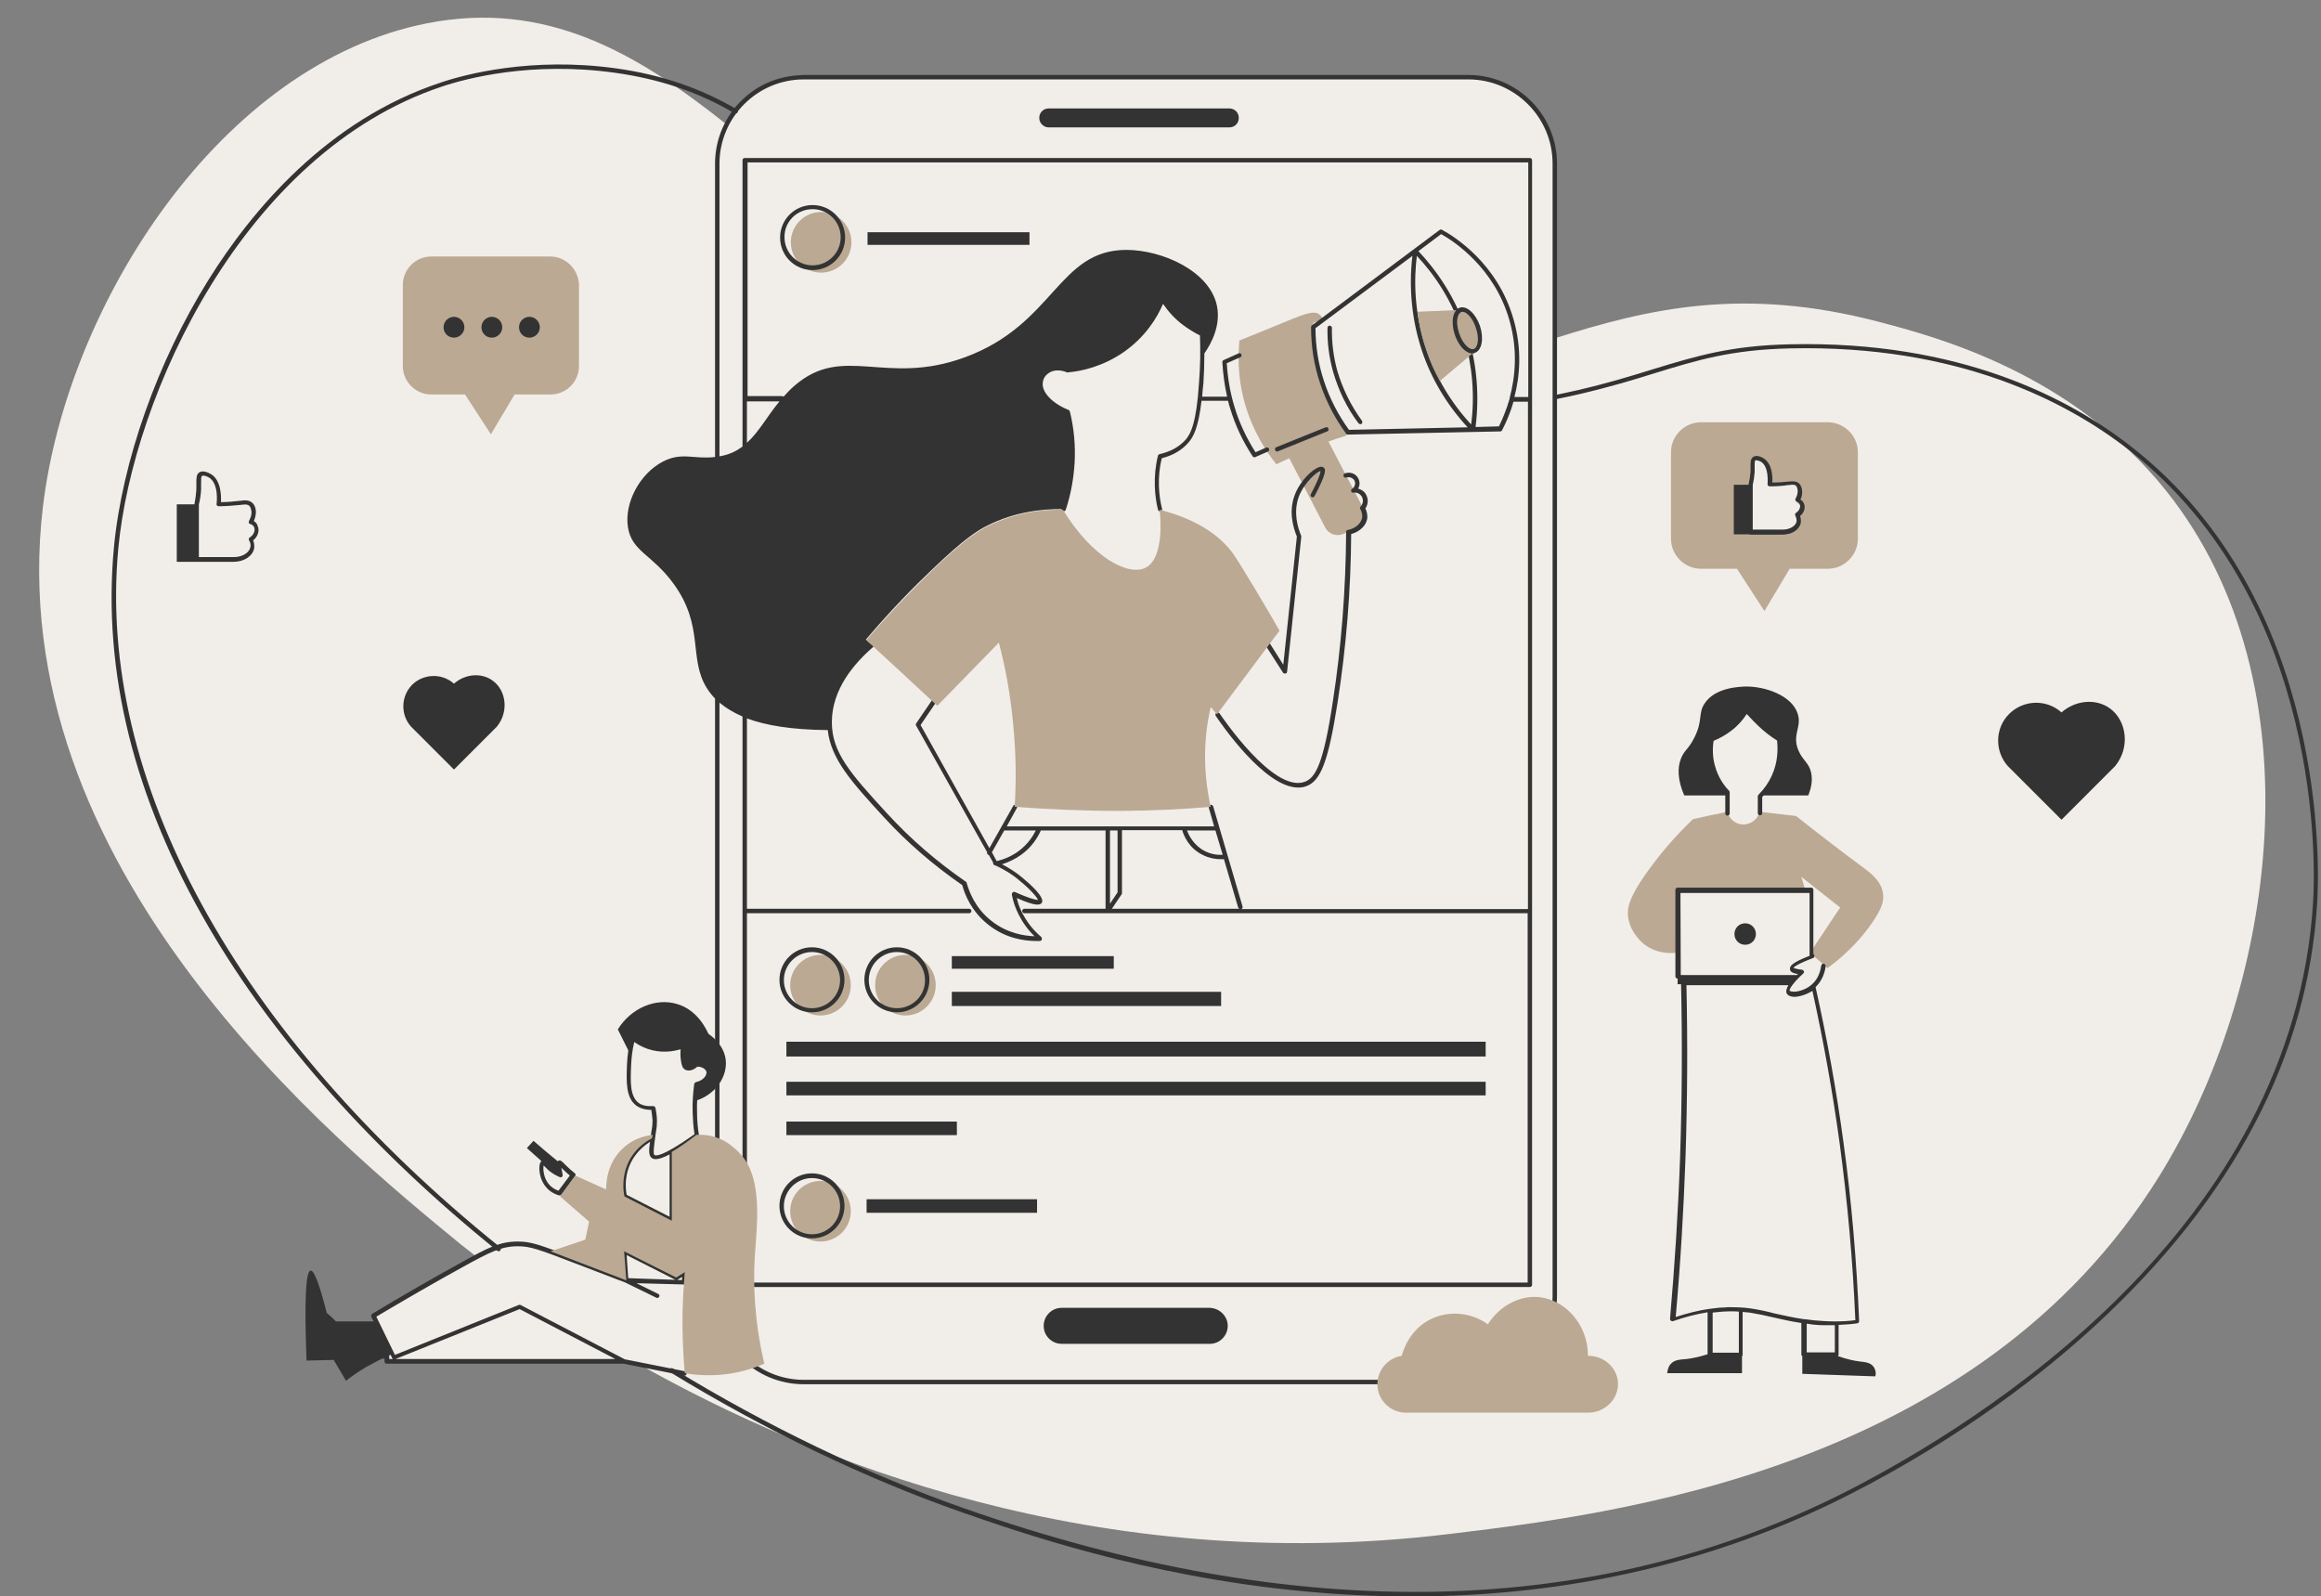 <?xml version="1.0" encoding="UTF-8" standalone="no"?><svg xmlns="http://www.w3.org/2000/svg" xmlns:xlink="http://www.w3.org/1999/xlink" fill="#000000" height="505.6" preserveAspectRatio="xMidYMid meet" version="1.1" viewBox="-12.4 -5.6 735.2 505.6" width="735.2" zoomAndPan="magnify">
 <rect x="-12.4" y="-5.6" width="735.2" height="505.6" fill="#808080" stroke="none"/>
 <defs>
  <clipPath id="clip1">
   <path d="m22 14h699.82v486.05h-699.82z"/>
  </clipPath>
 </defs>
 <g id="surface1">
  <g id="change1_1"><path d="m217.8 33.852c4.5-8.903 13.7-15 24.4-15h210.5c15.1 0 27.4 12.296 27.4 27.398v55.3c29.7-9.402 59.6-16.499 102.7-5.198 17.8 4.698 61.1 15.998 91.1 53.698 48.9 61.5 34.5 157.7-2.4 217-57.9 93.2-172.9 107-225.4 113.3-110.6 13.3-201.3-22.9-256.4-54l-4.3-0.9h-75.1v-5.8l-4.3-8.7 32.5-18.5c-2-1.6-3.5-2.8-4.7-3.7-40.499-33.2-146.2-119.8-132.6-233.9 7.698-64.1 56.3-140.3 121.8-153.1 37.5-7.301 66 9.199 94.8 32.102" fill="#f1eee9"/></g>
  <g id="change2_1"><path d="m274.4 296.85c-5.3 0-9.6 4.3-9.6 9.6s4.3 9.6 9.6 9.6 9.6-4.3 9.6-9.6-4.3-9.6-9.6-9.6zm-26.7-235.3c-5.3 0-9.6 4.301-9.6 9.597 0 5.301 4.3 9.602 9.6 9.602s9.6-4.301 9.6-9.602c0-5.296-4.3-9.597-9.6-9.597zm-0.2 306.9c-5.3 0-9.6 4.3-9.6 9.6s4.3 9.6 9.6 9.6 9.6-4.3 9.6-9.6-4.3-9.6-9.6-9.6zm0-71.6c-5.3 0-9.6 4.3-9.6 9.6s4.3 9.6 9.6 9.6 9.6-4.3 9.6-9.6-4.3-9.6-9.6-9.6zm169.6-135.3l-3.6 1.8c-2.3 1.2-5.1 0.3-6.2-2l-11.3-21.8c-1.4 0.6-2.8 1.3-4.1 1.9-3-3.7-7.7-10.6-10.3-20.4-2-7.7-1.8-14.4-1.4-18.8 3.9-1.6 7.8-3.102 11.8-4.801 8.3-3.398 11.7-5 13.6-3.398 0.6 0.5 0.9 1.097 1 1.5-1 0.398-2 0.801-3 1.097-0.1 3.402 0.1 7.602 1.1 12.202 1.9 9.6 6 16.7 9.1 21 0.1 0 0.7 0.4 0.8 1.1s-0.4 1.4-1.1 1.6c-1.7 0.5-3.4 1.1-5.1 1.7 3.6 6.9 7.2 13.8 10.8 20.7 1 2.6 0.2 5.4-2.1 6.6zm163.6 125c-2.6 3.8-7 9.2-14.2 14.5l-4.8-4.2c-0.3-0.2-0.5-0.4-0.8-0.7l0.8-1.1 8.8-13.2-12.3-9.7 1.2 4.1h-39.9v19.6l-0.6 0.3c-0.9 0.1-5.8 0.8-10.3-2.5-0.4-0.3-4.6-3.5-5.3-8.9-0.3-2.5 0-6 7.1-15.6 3-4.1 7.4-9.5 13.5-15.3 3.6-0.8 7.2-1.6 10.8-2.3 0.7 2.4 2.9 4.1 5.3 4 2.3-0.1 4.4-1.7 5-4l11.5 1.3c8.6 6.8 15.4 12 21.5 16.5 2.1 1.6 5.4 4 6 7.8 0.5 2.5-0.3 5-3.3 9.4" fill="#bba993"/></g>
  <g id="change2_2"><path d="m161.9 75.648h-37.7c-4.9 0-9 4-9 9v25.702c0 4.9 4 9 9 9h10.7l8.2 12.6 7.5-12.6h11.4c4.9 0 9-4 9-9v-25.799c-0.2-4.903-4.2-8.903-9.1-8.903zm414.2 62.002v27.4c0 5.2-4.3 9.5-9.5 9.5h-12.1l-8 13.4-8.7-13.4h-11.4c-5.2 0-9.5-4.3-9.5-9.5v-27.4c0-5.2 4.3-9.5 9.5-9.5h40.1c5.3 0 9.6 4.3 9.6 9.5" fill="#bba993"/></g>
  <g id="change3_1"><path d="m419.1 158.25c0.1-1.1-0.3-2-0.6-2.6-0.2-0.3-0.1-0.6 0.1-0.8 0.8-0.9 0.9-2.1 0.4-3.1-0.5-0.9-1.6-1.5-2.7-1.3-0.3 0-0.6-0.1-0.7-0.4s0-0.6 0.3-0.8c0.9-0.6 1.2-1.8 0.7-2.7-0.5-0.8-1.6-1.2-2.5-0.9-0.4 0.1-0.8 0-0.9-0.4s0-0.8 0.4-0.9c1.6-0.6 3.4 0 4.2 1.5 0.6 1.1 0.6 2.3 0 3.3 1 0.3 2 0.9 2.5 1.9 0.8 1.4 0.7 3.1-0.2 4.4 0.4 0.8 0.7 1.9 0.6 3.1-0.3 2.3-2.4 4.3-5.1 5-0.1 18-1.6 36-4.3 53.3-2.9 18.5-5.3 25-10 26.6-0.8 0.3-1.6 0.4-2.5 0.4-10.6 0-24.4-20.2-26.1-22.7-0.2-0.3-0.1-0.8 0.2-1s0.7-0.1 1 0.2c0.7 1 17 25.2 26.9 21.7 3.5-1.2 6-5.6 9-25.5 2.7-17.5 4.1-35.5 4.2-53.7v-0.2s0-0.1 0.1-0.1c0 0 0-0.1 0.1-0.1l0.1-0.1 0.1-0.1h0.1 0.1c2.4-0.5 4.2-2.1 4.5-4zm-29.1 40.2l4.1 6.5 4.3-40.6c-1.1-2.7-2.7-7.8-0.7-13.1 1.7-4.6 5.7-8.3 7.8-8.9 0.5-0.2 1-0.1 1.3 0.1 0.8 0.5 1.1 1.7-2.8 9.1-0.2 0.3-0.6 0.5-0.9 0.3s-0.5-0.6-0.3-0.9c2.8-5.3 3.1-6.9 3.1-7.4-1 0.2-5.1 3.5-6.9 8.2-1.8 5-0.3 9.8 0.7 12.2 0 0.1 0.1 0.2 0.1 0.4l-4.5 42.8c0 0.3-0.2 0.5-0.5 0.6h-0.2c-0.2 0-0.5-0.1-0.6-0.3l-5.2-8.1c-0.2-0.3-0.1-0.8 0.2-1 0.4-0.4 0.8-0.3 1 0.1zm153.8 91.8c0 1.9-1.5 3.4-3.4 3.4s-3.4-1.5-3.4-3.4 1.5-3.4 3.4-3.4 3.4 1.5 3.4 3.4zm21.5 123.9s0.1 0 0 0c0.1 0 0.1 0 0 0h1.2 1.6 0.2 0.5v8.6h-8.9v-9.1c1.6 0.3 3.4 0.5 5.4 0.5zm-23.1-5.3c-2.1-0.3-4.2-0.4-6.3-0.4h-0.9c-0.3 0-0.7 0-1 0.1h-0.7c-0.8 0-1.5 0.1-2.3 0.2-0.3 0-0.6 0.1-0.9 0.1s-0.5 0.1-0.8 0.1h-0.1c-3.5 0.5-7.1 1.4-10.8 2.6 1.5-16.8 2.5-33.7 3.1-50.5 0.6-18.1 0.7-36.5 0.3-54.6h32.3c-0.6 1-0.9 2-0.5 2.7 0.2 0.3 0.6 0.7 1.5 0.9 0.2 0 0.5 0.1 0.8 0.1 1.6 0 3.9-0.7 5.8-1.9 3.5 15.9 6.4 32 8.6 48.1 2.5 18.5 4.2 37.4 5 56.2-2.1 0.3-4.2 0.4-6.3 0.4-1.1 0-2.3 0-3.4-0.1h-0.2c-2-0.1-4.1-0.3-6.1-0.6h-0.3c-3.4-0.5-6.4-1.2-9.2-1.8-2.6-0.7-5-1.2-7.6-1.6zm-9 1s0.1 0 0 0c0.8 0 1.5-0.1 2.3-0.1 1 0 1.9 0 2.9 0.1v13h-8.3v-12.7c1-0.1 2.1-0.2 3.1-0.3zm-13.3-132.6h40.9v19.9c-5.4 2.1-6.4 3.2-6.2 4.3 0.1 0.8 0.9 1.2 2.5 1.5l-0.3 0.3h-36.8zm61.2 150.1c-1-1.4-2.7-1.5-4.3-1.7-1.8-0.2-4.1-0.7-7-1.7 0.1-0.1 0.2-0.3 0.2-0.5v-9.4c2-0.1 4-0.2 5.9-0.5 0.4 0 0.6-0.4 0.6-0.7-0.8-19-2.4-38.1-5-56.9-2.2-16.3-5.2-32.8-8.8-48.9 2.3-2.2 3-5 3.2-6.6 0-0.4-0.2-0.7-0.6-0.8s-0.7 0.2-0.8 0.6c-0.2 1.4-0.8 4.1-3 6-1.9 1.7-4.8 2.5-6.4 2.2-0.4-0.1-0.5-0.2-0.6-0.2-0.3-0.4 1.1-2.6 4.3-5.5 0.2-0.2 0.3-0.5 0.2-0.7-0.1-0.3-0.3-0.4-0.6-0.5-1.9-0.2-2.5-0.5-2.7-0.6 0.2-0.3 1.2-1.2 6.2-3.1 0.4-0.1 0.5-0.5 0.4-0.9-0.1-0.2-0.2-0.3-0.3-0.4v-20.3c0-0.4-0.3-0.7-0.7-0.7h-42.3c-0.4 0-0.7 0.3-0.7 0.7v27.4c0 0.4 0.3 0.7 0.7 0.7v1.8h1.1c0.4 18.1 0.3 36.4-0.3 54.5-0.6 17.1-1.7 34.4-3.2 51.5 0 0.2 0.1 0.5 0.3 0.6s0.4 0.2 0.7 0.1c3.7-1.3 7.3-2.2 10.9-2.8v13.1 0.2c-2.8 0.9-5 1.3-6.6 1.5-2.1 0.2-3.8 0.2-5 1.5-0.9 0.9-1.1 2.2-1.2 3h23.7v-5.3c0.1-0.1 0.2-0.3 0.2-0.5v-13.6c0.7 0.1 1.5 0.1 2.2 0.2 2.5 0.4 4.9 0.9 7.4 1.5 2.7 0.6 5.6 1.3 9 1.8v10c0 0.2 0.1 0.4 0.3 0.5v5.6l23.1 0.8c0.3-0.7 0.2-2-0.5-3zm-51.7-190.4c-0.8-2.8-0.9-5.9-0.3-8.8 0-0.2 0.2-0.4 0.4-0.5 2-0.7 3.9-1.8 5.6-3.1 2-1.6 3.7-3.5 5-5.8 0.1-0.2 0.3-0.3 0.6-0.3 0.2 0 0.5 0.1 0.6 0.3 1.3 1.6 2.7 3.2 4.2 4.6 1.8 1.7 3.8 3.2 5.9 4.5 0.2 0.1 0.3 0.3 0.3 0.5 0.4 3 0.4 7.5-1.7 12.3-1 2.3-2.5 4.4-4.2 6.2v5.1c0 0.4-0.3 0.7-0.7 0.7s-0.7-0.3-0.7-0.7v-5.3c0-0.2 0.1-0.4 0.2-0.5 1.8-1.8 3.2-3.8 4.2-6 2-4.3 2-8.4 1.7-11.2-2.1-1.3-4-2.8-5.8-4.5-1.3-1.2-2.6-2.6-3.8-3.9-1.3 2-2.9 3.8-4.9 5.3-1.7 1.3-3.6 2.4-5.6 3.2-0.4 2.6-0.3 5.3 0.4 7.8 1 3.8 3 6.5 4.5 8 0.1 0.1 0.2 0.3 0.2 0.5v6.7c0 0.4-0.3 0.7-0.7 0.7s-0.7-0.3-0.7-0.7v-6.4c-1.6-2-3.7-4.8-4.7-8.7zm-377.4-138.9c0-1.801 1.5-3.301 3.3-3.301s3.3 1.5 3.3 3.301-1.5 3.299-3.3 3.299-3.3-1.401-3.3-3.299zm-11.9 0c0-1.801 1.5-3.301 3.3-3.301s3.3 1.5 3.3 3.301-1.5 3.299-3.3 3.299-3.3-1.401-3.3-3.299zm-12 0c0-1.801 1.5-3.301 3.3-3.301s3.3 1.5 3.3 3.301-1.5 3.299-3.3 3.299-3.3-1.401-3.3-3.299zm116.9-37.403c4.9 0 8.9 4 8.9 8.903 0 4.898-4 8.898-8.9 8.898s-8.9-4-8.9-8.898c-0.1-4.903 3.9-8.903 8.9-8.903zm0 19.301c5.7 0 10.3-4.597 10.3-10.301 0-5.699-4.6-10.296-10.3-10.296s-10.3 4.597-10.3 10.296c0 5.704 4.6 10.301 10.3 10.301zm-41.4 319.9l-17-0.6-0.5-7.3 15.4 7.8c0.2 0.1 0.5 0.1 0.7 0l1.5-0.9zm-91.5 25h-1.2v-2.2l0.9 1.9c0.1 0.2 0.2 0.3 0.3 0.3zm40.1-15.8l30.3 15.8h-69.6zm52.1-7.8c0.4 0 0.7-0.3 0.7-0.6l0.2-3.2c0-0.3-0.1-0.5-0.3-0.6s-0.5-0.1-0.7 0l-2.3 1.5-16.2-8.2c-0.2-0.1-0.5-0.1-0.7 0s-0.3 0.4-0.3 0.6l0.6 8.1c-2.6-1-7.8-3-14.4-5.5l-0.9-0.3c-11.4-4.4-14.2-5.4-18.3-5.4h-0.1c-5.7 0-9.6 2-17.8 6.6-9.5 5.2-19 10.7-28.3 16.3-0.3 0.2-0.4 0.6-0.3 0.9l4.2 8.5v5.7c0 0.4 0.3 0.7 0.7 0.7h75.1l19.1 3.8h0.1c0.3 0 0.6-0.2 0.7-0.6s-0.2-0.7-0.5-0.8l-19.1-3.8-33-17.2c-0.2-0.1-0.4-0.1-0.6 0l-39.2 15.8-5.9-12.1c9.1-5.4 18.4-10.8 27.7-15.9 8-4.4 11.8-6.4 17.1-6.4h0.1c3.9 0 6.6 1 17.8 5.3l0.8 0.3c7.6 2.9 13.3 5.1 15.4 5.9l9.8 4.8c0.3 0.2 0.8 0 0.9-0.3 0.2-0.3 0-0.8-0.3-0.9l-6.9-3.4zm6.8-66.1c-0.6 1-1.7 1.7-3 2-0.3 0.1-0.5 0.3-0.6 0.6-0.4 3-0.6 6-0.5 9 0.1 2.3 0.2 4.6 0.6 6.9-10.7 7.6-12.4 6.8-12.7 6.6-0.5-0.4-0.1-3 0.3-6.1 0.1-0.5 0.1-0.9 0.2-1.3 0.2-1.1 0.3-2 0.3-3.3 0-1.4-0.2-2.9-0.5-4.3-0.1-0.3-0.4-0.5-0.7-0.5h-0.1c-1.9 0.1-3.4-0.2-4.5-1-2.8-2.1-2.6-6.8-2.4-11.7 0.1-2.5 0.4-5.1 1-7.6 1.7 1.2 3.6 2.1 5.7 2.6 3.7 0.9 6.9 0.3 9-0.3-0.1 1.2-0.1 2.4 0.1 3.6 0.2 1.3 0.4 2.4 1.4 2.9s2.5 0.2 3.8-1c1.5 0 2.6 0.8 2.8 1.5 0.2 0.1 0.1 0.8-0.2 1.4zm-11.3 44.7l-13.7-7c-0.4-2.1-0.8-6.8 2-11.4 1.6-2.6 3.7-4.3 5.4-5.4-0.4 2.8-0.4 4.2 0.4 5 0.3 0.3 0.7 0.5 1.4 0.5 0.9 0 2.3-0.4 4.4-1.5v19.8zm8.5-49.3c-0.2 0-0.3 0.1-0.5 0.2-1 1-2 1.3-2.4 1-0.3-0.2-0.5-0.8-0.6-1.9-0.2-1.4-0.2-2.8 0-4.3 0-0.2-0.1-0.5-0.2-0.7-0.2-0.2-0.5-0.2-0.7-0.1-1.7 0.7-5.2 1.6-9.2 0.6-2.2-0.5-4.2-1.6-6-3-0.2-0.2-0.4-0.2-0.7-0.1-0.2 0.1-0.4 0.3-0.5 0.5-0.7 2.9-1.2 5.9-1.3 8.9-0.2 5.3-0.4 10.4 2.9 12.9 1.2 0.9 2.9 1.4 4.8 1.4 0.2 1.1 0.3 2.3 0.4 3.4 0 1.2-0.1 2-0.3 3.1-0.1 0.4-0.1 0.8-0.2 1.4 0 0.2-0.1 0.4-0.1 0.6-2 1.1-4.8 3-6.8 6.4-3.2 5.2-2.5 10.6-2.1 12.7 0 0.2 0.2 0.4 0.4 0.5l15 7.7c0.1 0.1 0.2 0.1 0.3 0.1s0.3 0 0.4-0.1c0.2-0.1 0.3-0.4 0.3-0.6v-21.6c1.9-1.1 4.4-2.7 7.5-4.9 0.2-0.2 0.3-0.4 0.3-0.7-0.4-2.4-0.6-4.8-0.6-7.2-0.1-2.8 0.1-5.5 0.4-8.3 1.5-0.4 2.8-1.3 3.5-2.5 0.6-1 0.7-2 0.4-2.8-0.5-1.6-2.3-2.6-4.4-2.6zm36.5 54.8c-4.9 0-8.9-4-8.9-8.9s4-8.9 8.9-8.9 8.9 4 8.9 8.9-4 8.9-8.9 8.9zm0-19.3c-5.7 0-10.3 4.6-10.3 10.3s4.6 10.3 10.3 10.3 10.3-4.6 10.3-10.3c0-5.6-4.6-10.3-10.3-10.3zm26.9-52.3c-4.9 0-8.9-4-8.9-8.9s4-8.9 8.9-8.9 8.9 4 8.9 8.9c0.1 4.9-4 8.9-8.9 8.9zm0-19.3c-5.7 0-10.3 4.6-10.3 10.3s4.6 10.3 10.3 10.3 10.3-4.6 10.3-10.3c0-5.6-4.6-10.3-10.3-10.3zm-26.9 19.3c-4.9 0-8.9-4-8.9-8.9s4-8.9 8.9-8.9 8.9 4 8.9 8.9-4 8.9-8.9 8.9zm0-19.3c-5.7 0-10.3 4.6-10.3 10.3s4.6 10.3 10.3 10.3 10.3-4.6 10.3-10.3c0-5.6-4.6-10.3-10.3-10.3zm146.7-157.5c-0.1-0.4 0-0.8 0.4-0.9l15.6-6.3c0.4-0.1 0.8 0 0.9 0.4s0 0.8-0.4 0.9l-15.6 6.3c-0.1 0-0.2 0.1-0.3 0.1-0.2-0.1-0.5-0.2-0.6-0.5zm27.5-9.3c0.2 0.3 0.2 0.7-0.1 1-0.1 0.1-0.3 0.1-0.4 0.1-0.2 0-0.4-0.1-0.6-0.3-3.7-4.9-6.3-10.4-8-16.2-1.3-4.6-1.9-9.3-1.8-14 0-0.398 0.3-0.699 0.7-0.699s0.7 0.301 0.7 0.699c-0.1 4.6 0.5 9.2 1.7 13.6 1.7 5.7 4.3 11 7.8 15.8zm-253.6 236.6l0.6 0.6c0.7 0.7 1.4 1.3 2.1 1.9l-3.6 4.8c-1.2-0.4-2.2-1.1-3-2-1.8-2.1-1.9-4.9-1.7-6l0.1 0.1 1.2 1.2c1.1 1 2.4 1.8 3.8 2.4 0.2 0.1 0.5 0.1 0.7-0.1s0.3-0.5 0.2-0.7c-0.1-1-0.3-1.7-0.4-2.2zm-8.8-8.5c-0.7 0.8-1.4 1.5-2.1 2.3l4.6 4.1c-0.2 0.2-0.4 0.5-0.5 0.9-0.4 1.6-0.1 5 2 7.4 1 1.2 2.4 2.1 4.1 2.6h0.2c0.2 0 0.4-0.1 0.6-0.3l4.3-5.8c0.1-0.1 0.2-0.3 0.1-0.5 0-0.2-0.1-0.3-0.3-0.5-0.9-0.7-1.7-1.4-2.5-2.2l-0.8-0.8c-0.7-0.7-1.2-1.2-1.8-0.9-0.1 0-0.2 0.1-0.2 0.2-2.6-2.1-5.2-4.3-7.7-6.5zm67.6-234.2h10.3c-3.9 4.7-6.5 9.7-10.3 13.1zm228.5-20.5c-3.8-12.601-10.6-21.601-15.8-27.101l7.2-5.398c4.3 2.398 16.9 10.801 21.6 27.199 2.8 9.7 1.8 18.3 0.1 24.7v0.2c-1.1 3.8-2.4 6.8-3.4 8.8l-7.4 0.2c1.2-9.5 0.5-19.4-2.3-28.6zm-14.7 4.4c3 9 8 17.3 14.5 24.3l-37.6 0.8c-3.4-4.7-6.1-9.9-7.9-15.4-1.8-5.4-2.7-11.1-2.7-16.798l30.7-22.903c-1.2 10-0.2 20.403 3 30.001zm15.6 23.4c-6.3-6.8-11.3-15.1-14.2-23.9-4-11.7-3.9-22.302-3-29.501 5.1 5.403 11.4 14 15 26.001 2.6 8.8 3.4 18.3 2.2 27.4zm17.9-8.7h-4.2c1.7-6.5 2.5-15.1-0.3-24.701-5-17.5-18.6-26.097-22.7-28.301-0.2-0.097-0.5-0.097-0.7 0.102l-40.4 30.199c-0.2 0.102-0.3 0.301-0.3 0.602 0 5.999 0.9 11.899 2.8 17.599 1.9 5.8 4.7 11.2 8.3 16.1 0.1 0.2 0.3 0.3 0.6 0.3l48.2-1c0.3 0 0.5-0.1 0.6-0.4 1-1.9 2.5-5 3.6-9h4.6v160.7h-90.8c0.3-0.1 0.5-0.5 0.4-0.8l-9.3-31.7c-0.1-0.4-0.5-0.6-0.9-0.5s-0.6 0.5-0.5 0.9l1.7 5.9h-65.7l3.2-5.8c0.2-0.3 0.1-0.8-0.3-0.9-0.3-0.2-0.8-0.1-0.9 0.3l-7.5 13.3-21.8-39 4.7-6.9c0.2-0.3 0.1-0.7-0.2-1-0.3-0.2-0.7-0.1-1 0.2l-4.9 7.2c-0.1 0.2-0.2 0.5 0 0.7l22.5 40.1c-0.1 0.3 0 0.6 0.3 0.8h0.2l1.4 2.5c0 0.1-0.1 0.2 0 0.3 0.1 0.3 0.4 0.6 0.7 0.6h0.1c2.8 1.3 5.4 2.9 7.7 4.9 3.1 2.5 5.4 5.1 5.7 6-0.5 0-2.1-0.2-7.3-2.5-0.2-0.1-0.5-0.1-0.7 0.1s-0.3 0.4-0.3 0.7c0.4 2.1 1.1 4.2 2.1 6.2 1.3 2.6 3 5 5.1 7-3.2-0.1-8.7-0.9-13.7-4.9-5.1-4-7-9.2-7.8-12 0-0.2-0.1-0.3-0.3-0.4-9.1-6.3-17.5-13.5-24.9-21.6-11.8-12.8-17.5-19.4-17.5-28.9 0-10.5 7.2-18.8 13.3-24 0.3-0.2 0.3-0.7 0.1-1s-0.7-0.3-1-0.1c-0.1 0.1-0.2 0.1-0.2 0.2-0.5-0.4-0.9-0.9-1.4-1.3 8.1-9.5 15.3-16.8 20.8-22 10.5-10.1 14.6-12.5 17.5-14 9.1-4.6 17.8-5.3 23.6-5.3 0 0.3 0.2 0.6 0.5 0.7h0.2c0.3 0 0.6-0.2 0.7-0.5 1.6-4.8 2.5-9.9 2.8-14.9 0.3-5.4-0.2-10.9-1.5-16.2-0.1-0.2-0.2-0.4-0.4-0.5-5.1-2-8.5-5.6-8.2-8.5 0-0.4 0.2-1.8 1.4-2.8 1.5-1.4 3.9-1.6 6.3-0.6 0.1 0 0.2 0.1 0.3 0 4.5-0.4 11.2-1.9 17.9-6.6 6.6-4.7 10.3-10.602 12.2-15.102 1.8 2.602 3.9 4.903 6.5 6.801 1.6 1.199 3.4 2.301 5.2 3.201 0.2 5 0.1 10.1-0.3 15-0.8 12.6-2.6 16.2-4.3 18.1-2 2.2-4.7 3.7-8.2 4.5-0.3 0.1-0.5 0.3-0.5 0.5-0.8 3.2-1.1 6.4-1 9.7 0.1 2.5 0.4 5 1 7.4 0.1 0.4 0.5 0.6 0.8 0.5 0.4-0.1 0.6-0.5 0.5-0.8-0.6-2.3-0.9-4.7-1-7.1-0.1-3 0.2-6 0.9-8.9 3.5-0.9 6.3-2.5 8.4-4.9 1.6-1.8 3.2-4.7 4.2-13.3h8.4c0.2 0.8 0.4 1.7 0.7 2.5 1.6 5.3 4 10.4 7.1 15.1 0.1 0.2 0.4 0.3 0.6 0.3 0.1 0 0.2 0 0.3-0.1l3.9-1.7c0.4-0.2 0.5-0.6 0.4-0.9-0.2-0.4-0.6-0.5-0.9-0.4l-3.4 1.5c-2.8-4.4-5.1-9.2-6.6-14.2-1.4-4.5-2.2-9.2-2.5-14l4.3-1.9c0.4-0.2 0.5-0.6 0.3-0.9-0.2-0.4-0.6-0.5-0.9-0.3l-4.7 2.1c-0.3 0.1-0.4 0.4-0.4 0.7 0.2 3.7 0.7 7.3 1.5 10.9h-7.9c0.1-1.3 0.2-2.7 0.4-4.3 0.2-3.1 0.3-6.2 0.3-9.4 2.3-3.3 5.2-8.901 4-14.998-2.2-11-17.2-17.801-28.8-17.801-21.6 0.097-22.7 23.597-51 33.999-25.2 9.3-38.5-4.4-54 9-1.3 1.1-2.4 2.3-3.5 3.5-0.1-0.1-0.3-0.2-0.5-0.2h-10.9v-73.998h247.3v74.298zm-109.4 137.3c0.5 1.7 2.1 5.5 6.2 7.6 2.2 1.2 4.5 1.5 6.1 1.5h0.9l4.5 15.3c0.1 0.2 0.3 0.4 0.5 0.4h-40.5l3.1-4.6c0.1-0.1 0.1-0.2 0.1-0.4v-19.9h19.1zm12.8 7.7c-1.5 0.1-3.7-0.1-5.9-1.3-3.3-1.8-4.8-4.8-5.4-6.4h9zm-33.3-7.7v19.6l-2.4 3.6v-23.2zm-39.8 6.9l3.9-6.9h10c-1 2-2.6 4.4-5.4 6.5-2 1.5-4.4 2.6-7 3.2zm-77.6 19.3h70.4c0.4 0 0.7-0.3 0.7-0.7s-0.3-0.7-0.7-0.7h-70.4v-60.3c5.9 2.2 14.1 3.6 25.6 3.7 1 9.3 7.8 16.7 17.7 27.5 7.4 8.1 15.8 15.3 24.9 21.6 0.8 3 2.9 8.3 8.2 12.5 5.6 4.5 11.8 5.2 15.1 5.2h1.3c0.3 0 0.5-0.2 0.6-0.5s0-0.6-0.2-0.8c-2.6-2.2-4.6-4.8-6.1-7.8-0.7-1.4-1.3-2.9-1.6-4.5 6.3 2.8 7.4 2.2 7.9 1.5 1.1-1.7-3.9-6.1-6.1-7.9-2-1.7-4.2-3.1-6.5-4.3 2.2-0.7 4.3-1.7 6.2-3.1 3.3-2.4 5.1-5.4 6.1-7.6h20.5v24.8h-25.7c-0.4 0-0.7 0.3-0.7 0.7s0.3 0.7 0.7 0.7h159.4v117h-247.3zm255.2 121.1c0 14.7-12 26.7-26.7 26.7h-210.5c-14.7 0-26.7-12-26.7-26.7v-187.8c1.9 1.6 4.3 3.1 7.3 4.4v180c0 0.4 0.3 0.7 0.7 0.7h248.7c0.4 0 0.7-0.3 0.7-0.7v-356.2c0-0.4-0.3-0.701-0.7-0.701h-248.7c-0.4 0-0.7 0.301-0.7 0.699v90.702c-1.9 1.4-4.1 2.5-6.8 3-0.2 0-0.4 0.1-0.5 0.1v-92.7c0-14.699 12-26.699 26.7-26.699h210.5c14.7 0 26.7 12 26.7 26.699zm-244.9-385.5c-11.8 3.301-20.4 14.199-20.4 27v92.9c-6.8 0.8-10.5-1.7-16.6 1.5-7.1 3.7-12.2 12.9-11 20.7s7.7 8.6 14.5 18c9.8 13.5 4.6 23.6 10.5 33 0.7 1.1 1.5 2.2 2.6 3.3v189.1c0 15.5 12.6 28.1 28.1 28.1h210.5c15.5 0 28.1-12.6 28.1-28.1v-358.5c0-15.5-12.6-28.102-28.1-28.102h-210.5c-2.7 0.102-5.2 0.403-7.7 1.102" fill="#333333"/></g>
  <g id="change1_2"><path d="m542.8 144.95l0.5-5.2 2.6 0.4 2.6 5.3-0.5 2.6 8.5-0.7 1.3 2.6-1.2 3.5 1.9 1.5-1.5 3.1 0.5 3.3-3.7 2.3-13-0.5 1.1-5.1 0.9-13.1" fill="#f1eee9"/></g>
  <g id="change3_2"><path d="m66.699 164.65c-0.301 0.2-0.398 0.6-0.199 0.9 0.598 1 0.5 1.8 0.398 2.2-0.398 1.8-2.597 3.1-5.199 3.1h-11.101v-16.7c0.402-1.5 0.601-3.1 0.703-4.7v-2.1c0-1.2 0-2 0.297-2.2 0.402-0.3 1.5 0.1 2.203 0.5 3.097 1.9 2.5 7.7 2.398 8.4 0 0.2 0 0.4 0.199 0.5 0.102 0.1 0.301 0.2 0.5 0.2 2.301 0 4.5-0.2 6.602-0.4h0.199c1.199-0.2 2.301-0.3 2.899 0.3 0.402 0.4 0.5 1 0.601 1.4 0.301 1.4-0.398 2.7-0.699 3.3-0.102 0.2-0.102 0.4-0.102 0.6 0.102 0.2 0.2 0.4 0.403 0.4 0.398 0.1 1 0.4 1.297 1 0.402 1 0 2.4-1.399 3.3zm1.301-5.2c0.398-0.9 0.801-2.2 0.598-3.6-0.098-0.6-0.297-1.5-1.098-2.2-1.102-1-2.602-0.8-4-0.6h-0.199c-1.801 0.2-3.703 0.4-5.703 0.4 0.101-2.1 0-7-3.2-8.9-0.398-0.2-2.398-1.4-3.699-0.5-0.898 0.6-0.898 1.8-0.898 3.4v2c-0.102 1.5-0.301 3.1-0.602 4.5v0.2h-5.601v18.2h18c3.3 0 6-1.8 6.5-4.2 0.101-0.6 0.101-1.5-0.297-2.6 1.5-1.2 2.097-3.1 1.398-4.6-0.199-0.8-0.699-1.2-1.199-1.5zm77 65.1l-13.6 13.6-13.6-13.6c-3.4-3.8-3.2-9.6 0.3-13.2 3.6-3.6 9.5-3.8 13.3-0.4 3.6-3.2 8.8-3.5 12.2-1 4.3 3 5.3 9.8 1.4 14.6zm397.8-76.5c0.3-1.3 0.5-2.7 0.6-4.1v-1.8c0-0.9 0-1.7 0.2-1.9 0.3-0.2 1.2 0.1 1.8 0.4 2.6 1.6 2.1 6.6 2.1 7.1 0 0.2 0 0.4 0.2 0.5 0.1 0.1 0.3 0.2 0.5 0.2 2 0 3.9-0.1 5.7-0.4h0.2c1-0.1 1.9-0.3 2.4 0.2 0.3 0.3 0.4 0.8 0.5 1.2 0.2 1.2-0.3 2.3-0.6 2.8-0.1 0.2-0.1 0.4-0.1 0.6 0.1 0.2 0.2 0.4 0.4 0.4 0.2 0.1 0.8 0.3 1 0.9 0.3 0.7 0 1.9-1.2 2.7-0.3 0.2-0.4 0.6-0.2 0.9 0.4 0.8 0.4 1.4 0.4 1.8-0.3 1.5-2.2 2.6-4.4 2.6h-9.5zm-0.7 15.7h10.2c2.9 0 5.3-1.6 5.7-3.7 0.1-0.5 0.1-1.3-0.2-2.2 1.3-1.1 1.8-2.7 1.2-4-0.3-0.6-0.7-1-1.1-1.2 0.4-0.8 0.7-1.9 0.5-3.1-0.1-0.5-0.2-1.3-0.9-2-1-0.9-2.3-0.7-3.5-0.6h-0.2c-1.5 0.2-3.1 0.3-4.8 0.3 0.1-1.9 0-6-2.8-7.7-0.5-0.3-2.1-1.2-3.3-0.4-0.8 0.6-0.8 1.6-0.8 3v1.7c-0.1 1.3-0.3 2.6-0.6 3.9v0.2h-4.7v15.7h5c0.1 0.1 0.2 0.1 0.3 0.1zm18.3 82.6h-15.4c1.3-1.3 2.9-3.3 4.2-6.1 2.3-5.1 2-9.8 1.7-11.9-1.8-1.1-3.9-2.6-6-4.6-1.8-1.6-3.2-3.2-4.3-4.6-0.9 1.5-2.5 3.9-5.2 6-2.2 1.7-4.3 2.7-5.8 3.2-0.3 1.7-0.6 4.8 0.3 8.5 1.1 4.3 3.4 7 4.7 8.3v1.2h-13.5c-2.2-5.1-2.1-8.8-1.1-11.5 1-2.8 2.4-3 4.3-6.8 2.8-5.5 1.1-7.7 3.3-10.9 3.4-5.1 11.2-5.2 12.8-5.3 6.3-0.1 14.7 2.8 16.6 8.5 1.5 4.3-1.9 6.7 0.3 11.8 1.3 3.1 3.3 3.8 4 7 0.6 2.8-0.2 5.4-0.9 7.2zm-246.7-174.4h-51.3v-4h51.3zm-96.2 258.3c0.5 5.4-3.4 11-9.8 12.9 0.1-1.9 0.2-3.7 0.5-5.4 3-0.5 4.4-3 3.9-4.6-0.4-1.1-1.9-2-3.8-1.9-1.2 1.1-2.4 1.6-3.3 1.1-0.6-0.3-0.8-1.2-1-2.4-0.2-1-0.3-2.6 0-4.5-1.4 0.6-5.1 1.7-9.6 0.6-3-0.7-5.1-2.2-6.3-3.1-0.5 1.8-0.8 3.5-1 5.1-1.3-2.5-2.5-5.1-3.8-7.6 4.3-6.9 12.2-10.1 18.9-8 6.6 2 9.3 8.4 9.8 9.4 0.7 0.5 5 3.4 5.5 8.4zm44.6 44h54v4.3h-54zm28.6-20.3h-54v-4.3h54zm-54-16.9h221.5v4.3h-221.5zm0-12.7h221.5v4.7h-221.5zm52.4-15.8h85.3v4.5h-85.3zm51.3-11.3v4h-51.3v-4zm36.1 117.1c0 3.1-2.5 5.7-5.7 5.7h-46.9c-3.1 0-5.7-2.5-5.7-5.7 0-3.1 2.5-5.7 5.7-5.7h46.9c3.1 0.1 5.7 2.6 5.7 5.7zm-56.7-379.6h57.2c1.7 0 3-1.301 3-3s-1.3-3-3-3h-57.2c-1.7 0-3 1.301-3 3s1.4 3 3 3zm320.8 219.3l-17-17c-4.2-4.7-4.1-12 0.4-16.5s11.8-4.8 16.6-0.5c4.6-4 11-4.4 15.3-1.3 5.3 3.8 6.6 12.3 1.7 18.3l-17 17zm-528.9 169.3c-0.5 0.2-1 0.4-1.5 0.7v0.7h-1.6c-1.6 0.8-3.3 1.7-5.1 2.7-2.4 1.4-4.5 2.9-6.301 4.3-1.398-2.4-2.699-4.6-3.898-6.6-2.903 0.1-5.703 0.1-8.602 0.2-0.699-18.8-0.301-28.3 1.301-28.5 1.098-0.1 2.801 4.3 5.098 13.4 0.902 0.8 1.902 1.6 2.902 2.7h12.7l3 5.4 0.1 1.4c0.7 1.2 1.3 2.4 1.9 3.6" fill="#333333"/></g>
  <g id="change2_3"><path d="m443.7 115.05c3.8-3.2 7.7-6.5 11.5-9.7 0.2-0.4 2.1-3.7 0.6-7.6-1.4-3.699-4.9-5-5.3-5.199-4.6 0.199-9.3 0.398-13.9 0.597 0.4 3.204 1.1 7.202 2.6 11.602 1.3 4.1 2.9 7.5 4.5 10.3zm46.9 308.8c0-9.9-7.1-17.7-15.5-18.6-6.2-0.6-12.5 2.8-16.2 8.6-5.2-3.7-12-4.4-17.7-1.8-7.4 3.4-9.3 10.8-9.6 11.8-4.5 0.7-7.8 4.7-7.7 9.2 0.1 4.7 3.9 8.6 8.7 8.8h57.9c5.1 0.1 9.3-3.8 9.6-8.5 0.4-5-4-9.6-9.5-9.5zm-263.9-31.5c0.5-8.4 2.5-22.6-3.2-30.7-2.8-4-6.7-6-6.7-6-3.5-1.8-6.8-1.9-8.6-1.8-3.1 2.4-5.7 4.2-7.8 5.4v21.8l-15-7.7c-0.3-1.3-1.2-6.8 2-12.2 2.2-3.6 5.2-5.4 6.7-6.2 0.1-0.3 0.2-0.7 0.3-1.1-1.6 0.2-5.7 0.8-9.3 4.1-5.6 5-5.5 12.1-5.5 13.2l-9.8-4.4-4.8 6.6 9.2 8-1.2 5.7-11 3.7 24 9.2-0.7-9.2 16.5 8.3 2.7-1.7c-0.3 4-0.6 8.3-0.7 12.8-0.1 6.9 0.2 13.3 0.7 19.2 3.4 0.6 8.3 1 14 0.2 4.6-0.7 8.4-2 11.2-3.2-3.3-14.2-3.5-25.8-3-34zm151.2-223c-3.2-4.2-9.6-10.1-23-13.5 0.2 1.3 1.7 15.1-4.3 18.3-5.5 3-17.2-3.3-26.3-18.3-5.7-0.1-14.7 0.6-24 5.3-2.9 1.5-7 3.9-17.5 14-5.4 5.2-12.7 12.6-20.8 22 7.5 6.9 15 13.8 22.5 20.8l19.5-20c1.9 7.2 3.6 15.8 4.5 25.5 1 10 1 18.9 0.5 26.5 10.4 0.8 21.7 1.3 33.8 1.3 10-0.1 19.4-0.5 28.3-1.3-1.3-5.8-2.3-13.4-1.5-22.3 0.3-3.4 0.9-6.5 1.5-9.3 0.7 0.8 1.3 1.5 2 2.3l19.8-26.5c-1.7-3-4.3-7.4-7.5-12.8-4.1-6.8-6.2-10.2-7.5-12" fill="#bba993"/></g>
  <g id="change3_3"><path d="m450.9 93.148c-0.1 0-0.2 0-0.4 0.102-1.3 0.398-1.9 3.301-0.7 6.699 1.1 3.401 3.3 5.401 4.6 5.001s1.9-3.3 0.7-6.7c-1-3.199-3-5.102-4.2-5.102zm3.1 13.202c-2.1 0-4.4-2.4-5.6-6-1.3-3.998-0.6-7.702 1.6-8.498 2.2-0.704 5 1.796 6.4 5.796 1.3 4.002 0.6 7.702-1.6 8.502-0.3 0.2-0.5 0.2-0.8 0.2" fill="#333333"/></g>
  <g clip-path="url(#clip1)" id="change3_4">
   <path d="m146.1 390.45c0.2-0.3 0.2-0.7-0.1-1-83.902-67.6-127.9-148.3-120.9-221.6 4.599-48 39.498-125 102.4-146 7.7-2.6 28.4-8.1 54.9-4.401 14.3 2 26.6 6.199 37.8 12.801 0.3 0.199 0.8 0.102 1-0.199s0.1-0.801-0.2-1c-11.4-6.699-23.9-11-38.3-13-26.8-3.699-47.8 1.898-55.5 4.5-36.001 11.898-59.802 40.5-73.501 62.398-16.199 25.901-27.398 57.601-30 84.701-3.699 39.3 6.301 79.7 29.899 120.2 20.8 35.8 52.502 71.3 91.502 102.7 0.1 0.1 0.3 0.2 0.4 0.2 0.2 0 0.4-0.1 0.6-0.3zm288.6 109.6c-11.1 0-22.4-0.5-33.9-1.6-50.6-4.7-91.1-19-108.4-25-30.6-10.7-62.6-26.1-92.5-44.4-0.3-0.2-0.4-0.6-0.2-1 0.2-0.3 0.6-0.4 1-0.2 29.9 18.3 61.8 33.6 92.3 44.3 105.7 37.1 199.9 35.2 280-5.6 42-21.6 141-82.8 147.3-186.5 0.6-9.5 3.8-94.5-58.3-143.1-19.6-15.3-54.1-33.4-107.3-32.2-18.7 0.4-29.4 3.7-43.1 7.9-6.7 2.1-14.3 4.4-23.8 6.6-1.4 0.3-3.8 0.9-6.9 1.5-0.4 0.1-0.7-0.2-0.8-0.5-0.1-0.4 0.2-0.7 0.5-0.8 3.1-0.7 5.5-1.2 6.9-1.5 9.4-2.2 17-4.5 23.7-6.6 13.8-4.2 24.6-7.5 43.5-7.9 53.5-1.2 88.4 17 108.1 32.5 62.7 49 59.4 134.7 58.8 144.3-2.9 48.6-26.5 93.6-70.1 133.8-15.5 14.3-41.6 35.2-78.2 53.8-42.1 21.4-88.6 32.2-138.6 32.2" fill="#333333"/>
  </g>
 </g>
</svg>